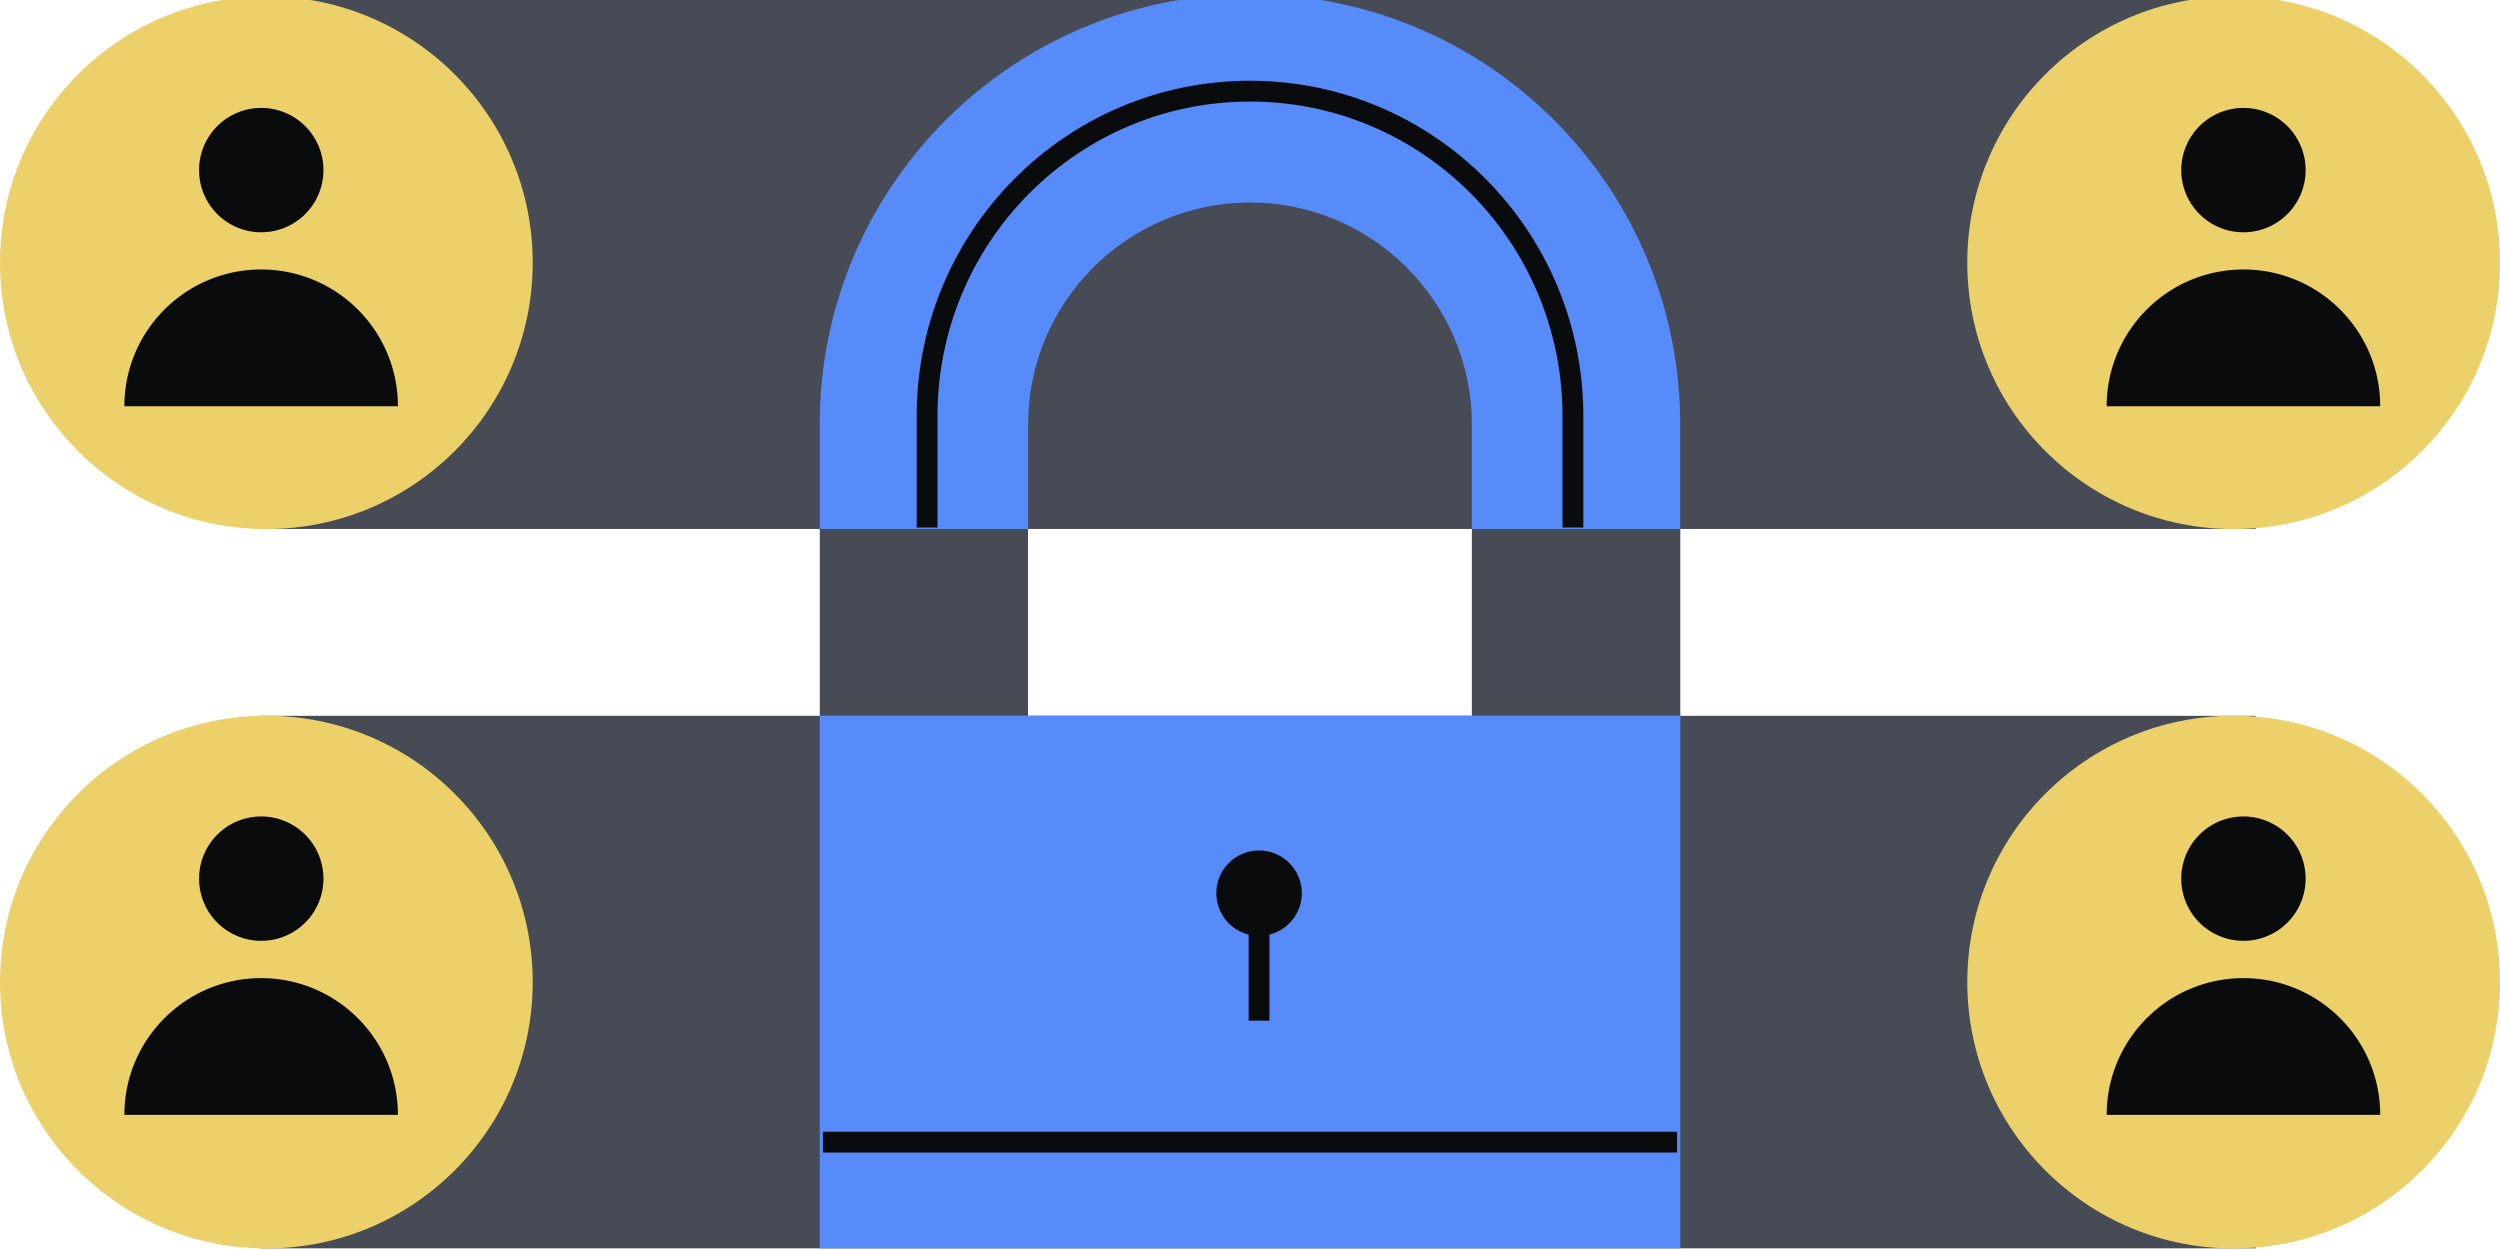 <svg xmlns="http://www.w3.org/2000/svg" fill="none" viewBox="0 0 240 120"><g clip-path="url(#a)"><path fill="#464B55" d="M216.54 68.72H25v51.12h191.54z"/><path fill="#ECD069" d="M25.57 119.85c14.122 0 25.57-11.448 25.57-25.57S39.692 68.71 25.57 68.71 0 80.158 0 94.28s11.448 25.57 25.57 25.57m188.859 0c14.122 0 25.57-11.448 25.57-25.57s-11.448-25.57-25.57-25.57-25.57 11.448-25.57 25.57 11.448 25.57 25.57 25.57"/><path fill="#464B55" d="M216.54-.34H25v51.12h191.54z"/><path fill="#ECD069" d="M25.57 50.79c14.122 0 25.57-11.448 25.57-25.57S39.692-.35 25.57-.35 0 11.098 0 25.22s11.448 25.57 25.57 25.57m188.859 0c14.122 0 25.57-11.448 25.57-25.57S228.551-.35 214.429-.35s-25.57 11.448-25.57 25.57 11.448 25.57 25.57 25.57"/><path fill="#464B55" d="M119.999 19.44c11.75 0 21.3 9.56 21.3 21.3V78.7h-42.61V40.74c0-11.75 9.56-21.3 21.3-21.3m.01-20c-22.81 0-41.3 18.49-41.3 41.3V98.7h82.61V40.74c0-22.81-18.49-41.3-41.3-41.3z"/><path fill="#578BFA" d="M78.7 40.74v10.04h20V40.74c0-11.75 9.559-21.3 21.299-21.3s21.3 9.56 21.3 21.3v10.04h20V40.74c0-21.36-16.21-38.93-37-41.08h-8.61c-20.79 2.15-37 19.72-37 41.08z"/><path fill="#0A0B0D" d="M25.08 22.3a5.97 5.97 0 1 0 0-11.94 5.97 5.97 0 0 0 0 11.94M11.94 39c0-7.25 5.88-13.13 13.13-13.13S38.2 31.75 38.2 39zm13.14 51.32a5.97 5.97 0 1 0 0-11.94 5.97 5.97 0 0 0 0 11.94m-13.14 16.71c0-7.25 5.88-13.13 13.13-13.13s13.13 5.88 13.13 13.13zM215.37 22.3a5.97 5.97 0 1 0 0-11.94 5.97 5.97 0 0 0 0 11.94M202.24 39c0-7.25 5.88-13.13 13.13-13.13S228.5 31.75 228.5 39h-26.27zm13.13 51.32a5.97 5.97 0 1 0 0-11.94 5.97 5.97 0 0 0 0 11.94m-13.13 16.71c0-7.25 5.88-13.13 13.13-13.13s13.13 5.88 13.13 13.13h-26.27z"/><path fill="#578BFA" d="M161.309 68.7h-82.61v51.14h82.61z"/><path fill="#0A0B0D" d="M120.87 89.845a4.1 4.1 0 1 0 0-8.2 4.1 4.1 0 0 0 0 8.2"/><path fill="#0A0B0D" d="M121.869 85.875v12.11h-2v-12.11zM120.004 7.75C137.675 7.75 152 22.163 152 39.943v10.702h-2V39.943c0-16.687-13.441-30.193-29.996-30.193h-.008c-16.296 0-29.575 13.087-29.986 29.413l-.01.78v10.702h-2V39.943c0-17.78 14.325-32.193 31.996-32.193zM161 108.645v2H79v-2z"/></g><defs><clipPath id="a"><path fill="#FFFFFF" d="M0 0h240v120H0z"/></clipPath></defs></svg>
